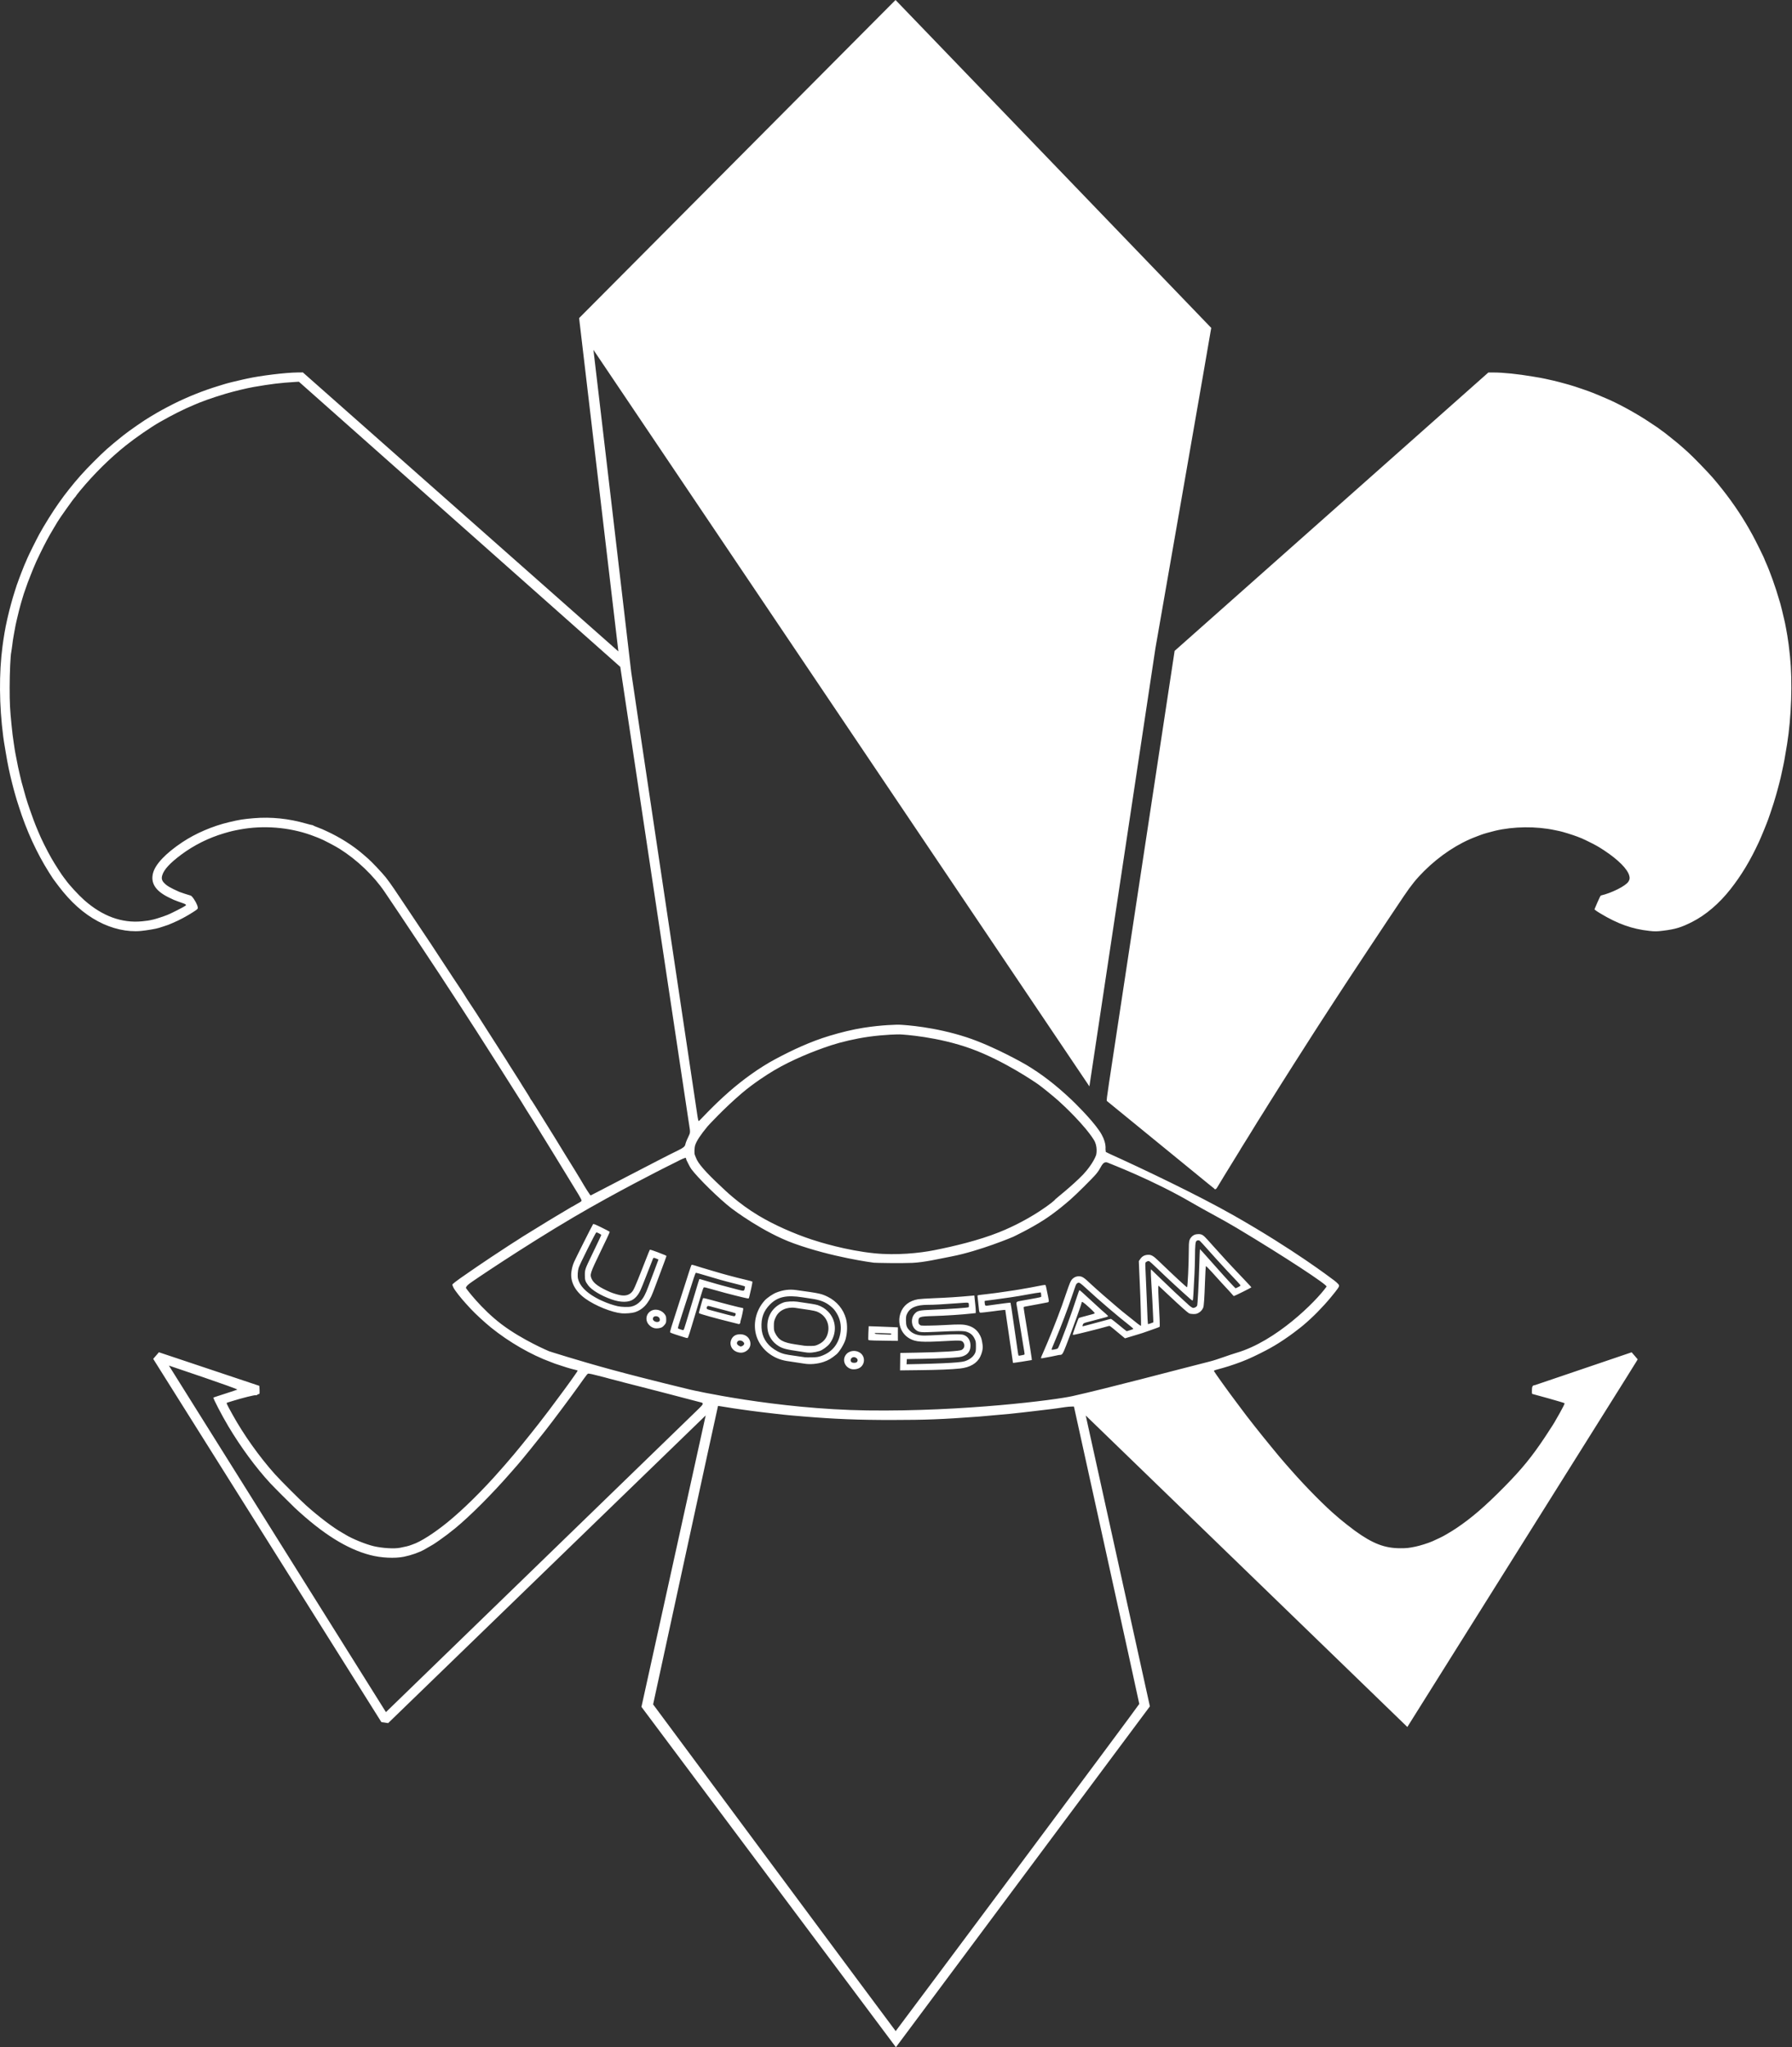 <?xml version="1.0" encoding="utf-8"?><svg xmlns="http://www.w3.org/2000/svg" xmlns:xml="http://www.w3.org/XML/1998/namespace" xmlns:xlink="http://www.w3.org/1999/xlink" viewBox="0 0 4096 4678" version="1.1" xml:space="preserve" style="fill-rule: evenodd; clip-rule: evenodd; stroke-linejoin: round; stroke-miterlimit: 2; background: #2b73c4"><rect x="0" y="0" width="4096" height="4678" fill="#333333" stroke="none"/><g id="path190" transform="matrix(1,0,0,1.004,-0.715,-27.293)" style="fill: #fff"><path d="M2048.51,4686.7L1466.88,3912.06L1613.72,3248.71L887.95,3948.98L872.45,3946.74L350.898,3120L363.934,3104.95L593.44,3181.37C593.44,3181.37 595.016,3199.74 593.337,3199.74C592.304,3199.74 589.655,3200.71 588.933,3201.58C588.151,3202.52 586.661,3202.98 585.242,3202.71C582.134,3202.11 555.255,3208.76 533,3215.63C526.675,3217.58 520.938,3219.35 520.25,3219.56C517.553,3220.38 517.674,3220.65 532.294,3247C557.552,3292.52 593.683,3343.08 629.118,3382.5C641.597,3396.38 687.105,3441.7 700.712,3453.79C729.698,3479.55 762.742,3504.5 782.15,3515.27C784.708,3516.69 788.533,3518.92 790.65,3520.24C805.506,3529.44 837.001,3542.2 855.218,3546.39C875.042,3550.95 902.202,3552.55 915.174,3549.92C929.136,3547.1 934.661,3545.82 936.5,3545C937.6,3544.5 940.75,3543.37 943.5,3542.48C961.599,3536.62 992.537,3517.04 1023.97,3491.57C1059.82,3462.51 1105.01,3418.06 1144.5,3373C1150.53,3366.12 1155.7,3360.28 1156,3360C1156.29,3359.72 1160.12,3355.27 1164.52,3350.09C1168.91,3344.92 1174.33,3338.58 1176.57,3336.01C1178.81,3333.44 1183.31,3328 1186.57,3323.92C1189.83,3319.85 1193.32,3315.61 1194.33,3314.5C1196.31,3312.34 1229.28,3271.22 1232.53,3266.86C1233.61,3265.41 1238.3,3259.33 1242.95,3253.36C1253.48,3239.83 1260.09,3231.14 1262.02,3228.34C1262.83,3227.15 1268.72,3219.28 1275.09,3210.84C1295.39,3183.99 1321,3148.38 1321,3147.02C1321,3146.59 1319.99,3146 1318.75,3145.71C1312.28,3144.22 1299.25,3140.73 1297.5,3140.03C1296.4,3139.59 1290.1,3137.58 1283.5,3135.56C1276.9,3133.54 1270.6,3131.47 1269.5,3130.96C1268.4,3130.45 1263.89,3128.73 1259.49,3127.13C1214.93,3110.97 1164.02,3081.72 1123.15,3048.8C1108.43,3036.95 1086.18,3016.51 1076.5,3005.96C1073.2,3002.36 1068.03,2996.72 1065,2993.43C1055.72,2983.34 1041.4,2965.78 1037.32,2958.09C1036.47,2956.5 1034.49,2951.76 1034.72,2950.91C1034.96,2950.01 1038.45,2945.94 1072.5,2922.86C1079.1,2918.38 1087.88,2912.37 1092,2909.5C1102.27,2902.35 1142.53,2875.69 1161.5,2863.48C1164.25,2861.71 1169.2,2858.52 1172.5,2856.38C1175.8,2854.25 1178.95,2852.28 1179.5,2852C1180.05,2851.73 1183.2,2849.71 1186.5,2847.53C1189.8,2845.35 1193.27,2843.1 1194.2,2842.53C1195.14,2841.96 1198.52,2839.88 1201.7,2837.9C1207.77,2834.13 1228.43,2821.47 1253,2806.48C1260.98,2801.61 1268.4,2797.15 1269.5,2796.55C1272.54,2794.92 1295.67,2781.19 1302.73,2776.84C1306.15,2774.73 1309.23,2773 1309.57,2773C1309.91,2773 1311.39,2772.16 1312.85,2771.14C1314.31,2770.12 1318.76,2767.57 1322.75,2765.46C1328.25,2762.56 1330,2761.13 1330,2759.53C1330,2758.37 1327,2752.49 1323.34,2746.46C1307.87,2721.01 1287.78,2688.27 1267.21,2655C1260.92,2644.83 1252.16,2630.65 1247.74,2623.5C1243.32,2616.35 1238.99,2609.38 1238.11,2608C1237.24,2606.62 1236.07,2604.69 1235.51,2603.7C1233.42,2599.96 1206.64,2557.33 1203.88,2553.34C1202.3,2551.05 1201,2548.94 1201,2548.65C1201,2548.36 1197.45,2542.58 1193.11,2535.81C1188.77,2529.04 1166.22,2493.58 1142.99,2457C1119.75,2420.43 1099.23,2388.36 1097.37,2385.75C1095.52,2383.13 1094,2380.77 1094,2380.49C1094,2380.21 1092.51,2377.85 1090.68,2375.24C1088.86,2372.63 1082.49,2362.85 1076.53,2353.5C1070.56,2344.15 1060.65,2328.85 1054.5,2319.5C1048.35,2310.15 1040.25,2297.78 1036.51,2292C1032.76,2286.22 1024.93,2274.31 1019.1,2265.53C1013.27,2256.75 1008.27,2249.08 1008,2248.5C1007.73,2247.92 986.926,2216.63 961.779,2178.97C920.097,2116.55 900.759,2087.76 880.097,2057.38C854.779,2020.16 817.045,1984.26 776.638,1958.95C766.965,1952.89 740.395,1939.01 732.995,1936.15C731.073,1935.41 727.988,1934.12 726.14,1933.3C724.291,1932.48 717.868,1930.05 711.864,1927.91C661.155,1909.82 602.566,1905.22 549,1915.13C533.418,1918.01 528.629,1919.16 512.5,1923.89C477.531,1934.14 443.953,1950.83 415,1972.33C389.007,1991.63 375.325,2006.49 371.534,2019.53C369.462,2026.66 370.647,2031.37 375.865,2036.74C382.552,2043.63 388.746,2047.26 410.5,2057.05C413.184,2058.26 432.827,2064.65 436.115,2065.39C437.928,2065.79 440.303,2068.25 443.861,2073.39C450.248,2082.63 454.36,2093.19 452.343,2095.42C450.983,2096.92 452.329,2096.56 441.836,2103.29C427.396,2112.55 410.358,2121.6 396.5,2127.39C391.55,2129.45 386.6,2131.54 385.5,2132.04C384.4,2132.53 379.675,2134.1 375,2135.54C370.325,2136.97 365.375,2138.55 364,2139.05C358.751,2140.96 335.93,2144.85 322.786,2146.08C291.826,2148.97 256.766,2141.16 225,2124.29C191.757,2106.63 162.37,2080.48 134.175,2043.46C121.46,2026.77 122.281,2027.94 112.814,2013C84.604,1968.48 60.857,1916.85 43.823,1863C42.17,1857.78 40.141,1851.48 39.313,1849C38.486,1846.53 36.699,1840.45 35.342,1835.5C33.986,1830.55 32.482,1825.15 32,1823.5C31.519,1821.85 29.939,1815.78 28.49,1810C21.691,1782.91 19.001,1770.07 14.133,1741.5C9.822,1716.19 9.237,1712.53 8.06,1703.5C-1.145,1632.87 -1.719,1559.48 6.454,1498C7.866,1487.38 8.51,1483.1 10.965,1468C13.854,1450.23 20.516,1420.92 26.193,1401C27.839,1395.23 29.545,1389.15 29.984,1387.5C30.424,1385.85 32.451,1379.33 34.489,1373C36.527,1366.67 38.551,1360.38 38.986,1359C40.039,1355.67 43.923,1345.01 44.998,1342.5C45.468,1341.4 47.694,1335.62 49.945,1329.65C52.196,1323.69 54.961,1316.71 56.091,1314.15C57.22,1311.59 58.74,1308.15 59.468,1306.5C60.196,1304.85 61.823,1301.03 63.084,1298C66.043,1290.9 84.447,1254.01 90.525,1243C102.272,1221.72 122.12,1190.1 135.18,1171.86C145.367,1157.64 149.351,1152.34 158.363,1141C176.856,1117.74 192.206,1100.63 214.429,1078.49C240.398,1052.63 248.39,1045.54 282.182,1018.43C295.292,1007.91 332.947,981.971 344.15,975.738C346.708,974.315 350.701,971.952 353.023,970.486C360.766,965.598 382.323,953.914 398,946.11C429.883,930.237 466.702,915.655 500.5,905.514C505.45,904.029 510.625,902.423 512,901.945C517.491,900.038 541.598,894.034 556.5,890.862C559.25,890.277 563.3,889.399 565.5,888.91C595.822,882.177 652.987,875.221 680.321,874.937L693.006,874.806L1414.16,1509.83L1324.4,751.159L2047.64,27.185C2047.64,27.185 2768.83,772.75 2769.24,773.471C2769.56,774.045 2641.68,1502.6 2641.68,1502.6L2490.77,2499.78L1357.15,823.478C1357.15,823.478 1443.34,1552.88 1443.5,1557C1443.67,1561.12 1594.54,2564.25 1595.16,2568.84C1595.9,2574.31 1596.98,2578.49 1597.92,2578.85C1598.82,2579.2 1627.22,2546.84 1667.04,2512.1C1697.94,2485.15 1735.62,2457.57 1773.19,2437.62C1812.74,2416.62 1853.14,2397.85 1896.51,2384.78C1922.51,2376.95 1949.38,2370.38 1973.52,2366.56C2017.83,2359.56 2052.97,2359.29 2056.75,2359.46C2070.23,2360.08 2137.23,2364.24 2210.44,2388.17C2272.81,2408.56 2343.75,2449.18 2346.12,2450.6C2381.81,2471.92 2413.4,2496.1 2448.5,2528.96C2454.33,2534.41 2494.18,2572.66 2513.63,2601.17C2530.39,2625.74 2527.48,2641.34 2527.65,2642.92L2528.3,2649.13L2539.4,2654.45C2606.72,2684.66 2737.57,2746.47 2821,2793.74C2959.35,2872.12 3042.77,2936.08 3045,2937.62C3051.51,2942.14 3060.65,2949.35 3061.37,2952.77C3061.99,2955.74 3058.74,2960.46 3043.09,2979.35C3024.12,3002.23 3001.27,3025.33 2979.96,3043.16C2974.47,3047.75 2973.1,3048.82 2957.5,3060.66C2945.72,3069.61 2924.97,3083.47 2913.73,3089.91C2911.95,3090.92 2907.58,3093.44 2904,3095.49C2894.32,3101.06 2866.63,3114.79 2856.5,3119.05C2855.4,3119.51 2852.47,3120.77 2850,3121.85C2836.7,3127.63 2812.39,3136.09 2796.5,3140.47C2789.35,3142.44 2781.58,3144.59 2779.23,3145.25C2776.43,3146.04 2775.13,3146.9 2775.46,3147.76C2776.36,3150.11 2809.74,3196.46 2823.5,3214.48C2828.45,3220.96 2834.51,3229.01 2836.95,3232.38C2849.75,3249.96 2881.51,3290.08 2906.5,3320.23C2914.75,3330.18 2922.85,3339.97 2924.5,3341.98C2927.54,3345.69 2939.07,3359.08 2940.01,3360C2940.29,3360.28 2945.68,3366.35 2951.98,3373.5C2986.42,3412.56 3030.34,3456.68 3056.49,3478.5C3059.79,3481.25 3063.12,3484.1 3063.89,3484.83C3066.94,3487.7 3089,3504.93 3097.5,3511.08C3138.2,3540.48 3165.59,3551 3201.5,3551C3215.93,3551 3220.14,3550.56 3236,3547.36C3246.17,3545.31 3264.72,3539.5 3274.48,3535.31C3284.73,3530.92 3300.76,3523.12 3304,3520.95C3305.38,3520.03 3309.2,3517.8 3312.5,3515.98C3315.8,3514.17 3323.22,3509.55 3329,3505.72C3363.82,3482.63 3396.01,3454.96 3440.53,3409.86C3479.74,3370.14 3502.58,3342.2 3532.39,3297.5C3544.51,3279.32 3556,3261.33 3556,3260.52C3556,3260.35 3557.72,3257.35 3559.83,3253.85C3563.59,3247.63 3567.43,3240.68 3573.95,3228.32C3575.74,3224.91 3577.03,3221.58 3576.8,3220.91C3576.44,3219.82 3504.88,3200 3503.89,3200C3502.29,3200 3502.11,3199.1 3502.26,3191.82C3502.41,3185.09 3502.81,3183.24 3504.49,3181.41C3506,3179.79 3509.31,3179.72 3509.31,3179.72L3730.18,3105.03C3730.18,3105.03 3743.97,3120.75 3743.98,3121.06C3743.99,3121.37 3739.44,3128.79 3733.86,3137.56C3728.29,3146.33 3721.27,3157.55 3718.27,3162.5C3715.27,3167.45 3217.5,3957.82 3217.5,3957.82L2482.39,3248.89L2629.03,3910.89L2048.51,4686.7ZM2048,4650C2048.4,4650 2604.28,3907.98 2604.79,3905.33C2605.03,3904.08 2455.44,3228.5 2455.44,3228.5L2449.47,3228.55C2446.19,3228.57 2439.68,3229.17 2435,3229.86C2417.68,3232.45 2413.22,3233.07 2401,3234.58C2386.08,3236.43 2378.12,3237.38 2359.5,3239.49C2351.8,3240.37 2341.45,3241.55 2336.5,3242.12C2313.62,3244.75 2305.11,3245.59 2282,3247.5C2271.83,3248.35 2259.22,3249.46 2254,3249.98C2248.78,3250.5 2241.12,3251.17 2237,3251.47C2151.03,3257.72 2118.51,3258.97 2040,3259.07C1963.76,3259.17 1908.35,3256.98 1837,3251.06C1809.04,3248.74 1799.93,3247.93 1791.5,3246.98C1786.55,3246.43 1778.45,3245.52 1773.5,3244.97C1752.34,3242.59 1722.01,3238.93 1716,3238.01C1712.42,3237.46 1704.1,3236.31 1697.5,3235.45C1686.1,3233.95 1671.34,3231.71 1651.57,3228.47C1646.66,3227.66 1642.32,3227 1641.92,3227C1641.53,3227 1493.55,3906.41 1493.55,3906.41C1493.55,3906.41 2047.42,4650 2048,4650ZM882.853,3924C882.853,3924 1584.92,3245.77 1597.75,3233.53C1608.43,3223.34 1609.44,3220.68 1603.25,3219.14C1601.19,3218.63 1598.38,3217.91 1597,3217.55C1591.06,3215.99 1566.46,3209.59 1554.5,3206.5C1547.35,3204.66 1537,3201.95 1531.5,3200.48C1526,3199.01 1519.92,3197.44 1518,3196.99C1514.42,3196.15 1490.46,3190 1465.5,3183.51C1452.48,3180.13 1436.23,3176.01 1428,3174C1426.08,3173.53 1418.42,3171.5 1411,3169.48C1403.58,3167.47 1395.56,3165.42 1393.18,3164.93C1390.81,3164.44 1388.48,3163.8 1388,3163.5C1387.52,3163.21 1385.19,3162.57 1382.82,3162.08C1380.44,3161.6 1372.2,3159.52 1364.5,3157.47C1356.8,3155.42 1348.95,3153.69 1347.05,3153.62C1343.3,3153.49 1345.13,3151.29 1321.79,3183.89C1305.33,3206.88 1263.04,3263.2 1248.24,3281.87C1245.34,3285.51 1242.63,3288.95 1242.2,3289.5C1240.77,3291.36 1218.22,3319.45 1212.91,3326C1202.33,3339.03 1187,3357.55 1185.17,3359.5C1184.14,3360.6 1177,3368.73 1169.29,3377.57C1126.72,3426.39 1074.65,3478.34 1040.5,3506.1C1027.77,3516.44 1016.37,3525.03 1004,3533.59C991.71,3542.1 990.417,3542.89 971.355,3553.62C959.057,3560.53 941.043,3566.89 924,3570.33C903.104,3574.55 872.047,3573.03 847.072,3566.57C793.733,3552.78 738.706,3518.48 674.535,3459.03C666.315,3451.41 625.797,3410.96 618.421,3403C585.517,3367.51 551.553,3321.6 522.896,3273.87C508.118,3249.26 487.442,3209.71 488.478,3208.04C488.776,3207.55 542.466,3190.71 543.119,3189.93C544.682,3188.04 386.77,3135.25 386.77,3135.25L882.853,3924ZM1578.5,3190.02C1580.7,3190.65 1773.64,3234.57 1983.47,3237.33C2204.15,3240.24 2412.87,3213.5 2451.83,3204.8C2535.03,3186.23 2683.56,3146.71 2765.77,3126C2784.44,3121.3 2808.94,3111.43 2827.13,3106.16C2917.04,3080.12 3008.2,2990.01 3032.86,2955.49C3035.44,2951.88 2938.39,2888.18 2827.29,2821.9C2794.35,2802.25 2758.77,2784.26 2725.94,2765.19C2634.22,2711.9 2539.57,2676.54 2532.26,2673.25C2529.15,2671.85 2525.12,2672.65 2522.95,2674.76C2516.26,2681.27 2516.85,2686.44 2505.92,2699.5C2498.09,2708.86 2459.2,2747.26 2446.95,2757.72C2440.81,2762.97 2415.87,2784.85 2388.15,2802.82C2354.84,2824.42 2317,2841.8 2317,2841.99C2317,2842.13 2240.05,2874.46 2176.02,2886.8C2144.58,2892.87 2113.01,2900.28 2085.98,2901.51C2060.74,2902.67 2002.61,2901.66 1998,2901.1C1995.07,2900.73 1903.08,2888.91 1814.63,2857.02C1745.42,2832.06 1676.85,2780.62 1672.49,2777.28C1645.21,2756.37 1596.07,2708.47 1580.8,2687.9C1579.33,2685.92 1576.48,2680.97 1574.47,2676.9C1572.46,2672.83 1570.41,2668.72 1569.91,2667.76C1569.41,2666.81 1569,2665.37 1569,2664.57C1569,2663.77 1568.53,2662.83 1567.95,2662.47C1567.05,2661.92 1556.3,2666.46 1549.5,2670.26C1548.4,2670.88 1545.25,2672.45 1542.5,2673.76C1539.75,2675.08 1530.3,2679.78 1521.5,2684.21C1517.44,2686.25 1410.01,2740 1311.69,2797.61C1196.69,2865 1075.69,2946.67 1074.25,2948.4C1073.52,2949.28 1074.25,2948.4 1074.25,2948.4C1074.25,2948.4 1065.3,2954.74 1065.81,2958.75C1065.94,2959.67 1100.42,3006.03 1146.99,3041.16C1194.93,3077.33 1256,3102.72 1256,3102.72C1256,3102.72 1322.54,3123.99 1398.3,3144.49C1482.27,3167.21 1576.4,3189.41 1578.5,3190.02ZM2057.96,3146.2L2058.5,3106.5L2095,3105.85C2153.3,3104.81 2193.35,3102.42 2198.68,3099.67C2204.89,3096.45 2206.77,3089.42 2203.04,3083.3C2199.65,3077.74 2196.97,3077.48 2163.27,3079.36C2106.94,3082.5 2093.96,3081.62 2079.79,3073.7C2059.98,3062.62 2051.34,3038.72 2058.97,3016.08C2064.78,2998.83 2079.11,2987.57 2099.5,2984.24C2103.35,2983.61 2119.1,2982.59 2134.5,2981.97C2167.4,2980.66 2190.66,2979.15 2220.66,2976.39L2227.81,2975.73L2228.45,2982.61C2228.79,2986.4 2229.51,2993.06 2230.04,2997.41C2230.57,3001.76 2231,3007.67 2231,3010.55L2231,3015.78L2221.25,3016.84C2197.74,3019.41 2160.99,3021.78 2133,3022.53C2102.65,3023.35 2100,3024.32 2100,3034.55C2100,3038.75 2100.46,3040.08 2102.59,3042.08C2105.15,3044.47 2105.44,3044.5 2122.72,3044.34C2132.37,3044.25 2150.66,3043.58 2163.38,3042.84C2192.8,3041.14 2202.51,3041.34 2212.22,3043.88C2227.56,3047.9 2237.58,3057.07 2243.47,3072.5C2244.85,3076.11 2247,3088.41 2247,3092.7C2247,3099.35 2245.08,3106.92 2241.45,3114.57C2234.09,3130.09 2217.95,3139.57 2194.79,3141.97C2175.04,3144.03 2146.18,3145.19 2102.23,3145.69L2057.96,3146.2ZM2155,3130.02C2183.19,3128.74 2199.19,3127.32 2205.07,3125.57C2216.51,3122.18 2225.43,3115.35 2229.36,3107C2231.11,3103.26 2231.47,3100.64 2231.45,3091.5C2231.42,3081.14 2231.23,3080.11 2228.14,3073.71C2224.35,3065.86 2218.9,3061.24 2210,3058.31C2203.14,3056.05 2189.29,3056.06 2142.38,3058.35C2105.4,3060.15 2101.07,3059.77 2094,3054.12C2083.41,3045.66 2082.02,3027.94 2091.12,3017.6C2097.69,3010.13 2100.91,3009.41 2133.5,3008.07C2176.59,3006.3 2213.81,3003.66 2214.98,3002.3C2215.36,3001.86 2215.47,2999.36 2215.23,2996.75C2214.71,2991.07 2217.06,2991.36 2188.5,2993.44C2152.08,2996.09 2134.64,2997.03 2122,2997.01C2095.52,2996.99 2081.09,3002.98 2074.29,3016.82C2071.8,3021.89 2071.5,3023.57 2071.51,3032.5C2071.51,3044.16 2073.23,3048.87 2079.93,3055.59C2087.67,3063.37 2098.57,3067.01 2113.96,3066.98C2119.21,3066.97 2135.65,3066.3 2150.5,3065.49C2183.98,3063.68 2198.32,3063.66 2203.25,3065.43C2213.31,3069.01 2219,3077.89 2219,3089.98C2219,3104.81 2209.42,3114.15 2192.19,3116.11C2177.75,3117.75 2144.54,3119.25 2109,3119.88L2073.5,3120.5L2073.2,3126.4L2072.89,3132.31L2102.7,3131.68C2119.09,3131.33 2142.62,3130.58 2155,3130.02L2155,3130.02ZM1944.75,3142.64C1929.82,3137.06 1925.27,3119.76 1935.8,3108.66C1944.19,3099.82 1960.01,3099.62 1969.15,3108.23C1978.81,3117.32 1977.14,3133.32 1965.8,3140.32C1960.13,3143.82 1950.71,3144.86 1944.75,3142.64ZM1959.17,3127.35C1960.18,3126.43 1961,3124.44 1961,3122.91C1961,3119.52 1956.56,3116 1952.28,3116C1946.35,3116 1942.84,3122.96 1946.65,3127.17C1948.82,3129.57 1956.6,3129.67 1959.17,3127.35ZM1839.5,3130.92C1836.75,3130.46 1827.75,3129.11 1819.5,3127.91C1797.94,3124.8 1795.17,3124.31 1788.59,3122.54C1761.17,3115.13 1738.76,3094.78 1730.2,3069.5C1720.88,3041.93 1727.99,3009.85 1748.43,2987.26C1753.9,2981.2 1767,2972.28 1775,2969.16C1790.72,2963.01 1804.8,2961.22 1820.5,2963.36C1873.52,2970.6 1878.12,2971.57 1892.5,2978.58C1913.33,2988.73 1928.78,3007.29 1934.47,3029C1938,3042.44 1937.58,3060.71 1933.39,3075.56C1930.55,3085.66 1919.36,3104.1 1912.76,3109.54C1901.12,3119.14 1894.14,3123.25 1883.11,3126.96C1869.4,3131.58 1852.54,3133.11 1839.5,3130.92ZM1877.1,3113.7C1902.9,3104.91 1918.25,3085.96 1922.03,3058.24C1924,3043.75 1920.8,3028.51 1913.2,3016.21C1908.44,3008.5 1905.78,3005.47 1898.68,2999.69C1887.39,2990.5 1875.03,2985.72 1855.5,2983.02C1852.2,2982.56 1842.98,2981.16 1835,2979.92C1798.36,2974.18 1777.96,2978.69 1760.49,2996.38C1746,3011.07 1740.24,3026.89 1741.34,3049C1742.37,3069.78 1752.14,3086.41 1770.32,3098.33C1781.27,3105.51 1790.73,3109.08 1804,3111.03C1807.03,3111.47 1815.8,3112.75 1823.5,3113.88C1831.2,3115 1838.85,3116.13 1840.5,3116.37C1842.15,3116.62 1849.35,3116.7 1856.5,3116.56C1867.41,3116.34 1870.72,3115.88 1877.1,3113.7ZM1841,3105.01C1838.53,3104.59 1832.67,3103.69 1828,3103.01C1798.02,3098.69 1789.92,3096.62 1780.57,3090.94C1766.37,3082.31 1757.09,3068.32 1755.14,3052.6C1751.71,3025.01 1766.34,3000.78 1792,2991.54C1797.95,2989.39 1813.64,2988.55 1823,2989.86C1852.23,2993.96 1865.32,2996.13 1869.59,2997.57C1879,3000.76 1886.11,3005.1 1892.88,3011.79C1912.7,3031.37 1914.42,3062.32 1896.96,3085.44C1892.39,3091.49 1880.56,3100.13 1874.23,3102.04C1861.64,3105.84 1851.28,3106.76 1841,3105.01ZM1872.19,3086.68C1884.4,3080.81 1891.7,3070.77 1893.79,3057C1896.83,3036.93 1885.79,3018.7 1866.51,3011.92C1861.92,3010.31 1847.08,3007.82 1818.5,3003.88C1799.15,3001.21 1781.43,3009.39 1774.22,3024.33C1770.06,3032.95 1769.5,3035.48 1769.55,3045.5C1769.59,3054.45 1769.9,3056.1 1772.47,3061.27C1780.44,3077.27 1790.47,3082.83 1819,3087.06C1826.98,3088.25 1835.98,3089.58 1839,3090.04C1842.03,3090.49 1849.02,3090.74 1854.53,3090.6C1863.77,3090.37 1865.17,3090.06 1872.19,3086.68ZM2315.6,3125.86C2315.3,3124.01 2314.38,3117.55 2313.54,3111.5C2312.7,3105.45 2311.55,3097.46 2310.98,3093.75C2310.42,3090.04 2309.53,3084.19 2309,3080.75C2308.48,3077.31 2307.35,3069.33 2306.49,3063C2305.63,3056.68 2304.51,3049.03 2304,3046C2303.49,3042.97 2302.57,3036.9 2301.95,3032.5C2301.33,3028.1 2300.29,3020.9 2299.64,3016.5L2298.46,3008.5L2293.98,3008.77C2291.52,3008.91 2286.8,3009.45 2283.5,3009.96C2280.2,3010.47 2273.45,3011.35 2268.5,3011.93C2263.55,3012.5 2255.56,3013.47 2250.74,3014.09C2245.93,3014.7 2241.35,3014.96 2240.56,3014.66C2239.77,3014.36 2238.9,3012.2 2238.6,3009.81C2237.36,2999.88 2235,2978.18 2235,2976.71C2235,2974.98 2234.58,2975.06 2257,2972.53C2264.43,2971.69 2273.65,2970.55 2277.5,2969.99C2281.35,2969.43 2291.03,2968.04 2299,2966.91C2306.97,2965.78 2316.09,2964.44 2319.25,2963.93C2322.41,2963.42 2327.59,2962.58 2330.75,2962.07C2343.11,2960.08 2369.39,2955.27 2382.5,2952.6C2386.35,2951.82 2389.88,2951.54 2390.35,2951.99C2391.12,2952.72 2392.1,2957.03 2396.5,2979C2398.75,2990.24 2398.65,2990.79 2394.25,2991.58C2392.19,2991.94 2382.85,2993.73 2373.5,2995.54C2364.15,2997.36 2353,2999.39 2348.72,3000.07C2344.44,3000.74 2340.76,3001.59 2340.53,3001.96C2340.3,3002.33 2341.01,3008.01 2342.11,3014.57C2343.21,3021.13 2344.53,3029.2 2345.04,3032.5C2345.56,3035.8 2347.13,3045.47 2348.54,3054C2349.94,3062.53 2351.52,3072.2 2352.04,3075.5C2352.55,3078.8 2354.15,3088.47 2355.58,3097C2357,3105.53 2358.41,3114.79 2358.7,3117.59L2359.22,3122.68L2351.36,3123.95C2347.04,3124.65 2339.9,3125.81 2335.5,3126.53C2331.1,3127.24 2324.94,3128.14 2321.82,3128.52L2316.13,3129.21L2315.6,3125.86ZM2337.77,3111.42C2340.12,3111.04 2342.25,3110.41 2342.5,3110.01C2342.91,3109.34 2341.68,3100.86 2339.02,3086C2338.48,3082.97 2336.9,3073.3 2335.51,3064.5C2334.12,3055.7 2332.54,3046.03 2332.01,3043C2331.47,3039.97 2329.9,3030.3 2328.51,3021.5C2327.12,3012.7 2325.49,3003 2324.89,2999.95C2322.89,2989.65 2322.72,2989.83 2337,2987.35C2343.88,2986.16 2351.97,2984.73 2355,2984.17C2358.03,2983.61 2364.78,2982.38 2370,2981.43C2375.22,2980.48 2379.87,2979.38 2380.33,2978.97C2380.79,2978.57 2380.84,2976.11 2380.45,2973.51L2379.74,2968.77L2374.62,2969.31C2371.8,2969.6 2363.2,2970.99 2355.5,2972.39C2331.91,2976.67 2325.05,2977.82 2310,2980.05C2291.15,2982.83 2284.24,2983.79 2274.5,2984.99C2255.43,2987.34 2251.81,2987.86 2251.37,2988.3C2251.11,2988.56 2251.21,2991.07 2251.58,2993.88C2252.35,2999.72 2252.45,2999.75 2263.39,2998.04C2266.75,2997.52 2273.1,2996.64 2277.5,2996.08C2281.9,2995.53 2291.02,2994.32 2297.77,2993.4C2304.52,2992.47 2310.24,2991.91 2310.48,2992.15C2310.86,2992.52 2314.02,3013.09 2316.99,3034.5C2317.45,3037.8 2319.03,3048.6 2320.49,3058.5C2321.96,3068.4 2323.54,3079.2 2324,3082.5C2326.97,3103.67 2328.2,3111.51 2328.68,3112.29C2328.97,3112.77 2330.18,3112.92 2331.36,3112.63C2332.54,3112.34 2335.42,3111.79 2337.77,3111.42ZM2380,3118.13C2380,3117.17 2381.86,3112.6 2385.76,3104C2386.88,3101.53 2389.01,3096.58 2390.5,3093C2391.99,3089.43 2394.1,3084.54 2395.18,3082.14C2396.26,3079.74 2399.62,3071.64 2402.62,3064.14C2405.64,3056.64 2408.48,3049.6 2408.94,3048.5C2412.19,3040.77 2423.87,3010.3 2427.53,3000C2436.5,2974.77 2439.49,2966.21 2442.66,2956.67C2444.64,2950.71 2447.67,2943.76 2449.38,2941.22C2453.2,2935.57 2459.59,2932.07 2466.13,2932.03C2474.33,2931.98 2477.7,2934.16 2495.5,2950.95C2504.29,2959.24 2540.71,2991.01 2554.01,3001.98C2560.33,3007.19 2565.72,3011.71 2566,3012.02C2566.57,3012.67 2592.31,3033.14 2601.76,3040.46C2605.2,3043.13 2608.31,3045.02 2608.66,3044.67C2609.32,3044.02 2607.48,2978.68 2605.99,2949.5C2605.55,2940.7 2604.86,2925.4 2604.46,2915.5L2603.75,2897.5L2607.12,2892.57C2611.2,2886.62 2616.37,2883.74 2623.99,2883.2C2631.95,2882.62 2636.53,2885.16 2649,2897.12C2685.09,2931.7 2712.53,2957 2713.94,2957C2715.38,2957 2717.92,2903.18 2717.97,2871.62C2718,2853.04 2718.77,2848.95 2723.24,2843.53C2727.51,2838.35 2732.72,2836 2739.98,2836C2747.85,2836 2751.12,2838.07 2761.5,2849.61C2765.9,2854.5 2771.12,2860.3 2773.09,2862.5C2786.03,2876.89 2798.38,2890.48 2803.98,2896.47C2807.57,2900.31 2813.88,2907.05 2818,2911.47C2825.4,2919.38 2836.77,2931.35 2852.79,2948.07C2857.31,2952.78 2861,2956.9 2861,2957.22C2861,2957.91 2822.49,2977 2821.09,2977C2820.55,2977 2819.46,2976.06 2818.65,2974.91C2817.85,2973.77 2814.33,2969.83 2810.84,2966.16C2802.4,2957.31 2785.3,2938.69 2770.03,2921.71C2761.78,2912.55 2757.39,2908.36 2756.93,2909.21C2756.55,2909.92 2755.72,2924.9 2755.08,2942.5C2753.58,2983.83 2752.47,2999.83 2750.87,3003.52C2748.55,3008.84 2745.11,3012.62 2740.12,3015.34C2736.14,3017.51 2733.96,3017.99 2728.37,3017.96C2723.87,3017.93 2720.4,3017.33 2718.31,3016.21C2714.94,3014.4 2697.62,2999.06 2674.63,2977.51C2667,2970.35 2658,2961.96 2654.63,2958.86L2648.5,2953.21L2648.14,2957.36C2647.94,2959.64 2648.29,2970.5 2648.9,2981.5C2651.29,3023.99 2652.11,3046.29 2651.32,3047.04C2650.87,3047.47 2644.65,3049.84 2637.5,3052.3C2622.88,3057.35 2615.44,3059.94 2612.5,3061.04C2611.4,3061.45 2607.12,3062.77 2603,3063.97C2598.88,3065.18 2592.58,3067.06 2589,3068.16C2585.43,3069.25 2580.16,3070.85 2577.3,3071.7L2572.11,3073.25L2561.3,3064.4C2555.36,3059.53 2547.68,3053.18 2544.24,3050.28C2540.79,3047.37 2537.39,3045 2536.67,3045C2535.95,3045 2533.14,3045.66 2530.43,3046.46C2516.05,3050.73 2459.94,3064.76 2455.5,3065.2C2453.85,3065.37 2452.58,3065.05 2452.68,3064.5C2453.33,3061.03 2465.31,3028.28 2466.3,3027.28C2466.96,3026.61 2475.16,3024.17 2484.51,3021.86C2493.85,3019.55 2502.05,3017.17 2502.72,3016.58C2503.64,3015.76 2500.5,3012.35 2489.91,3002.66C2476.96,2990.82 2473,2988.33 2473,2992.04C2473,2995.02 2452.81,3050.62 2437.61,3089.5C2429.87,3109.28 2428.75,3110.95 2423.12,3110.99C2421.8,3110.99 2419.11,3111.44 2417.12,3111.99C2413.95,3112.85 2394.56,3116.61 2383.75,3118.45C2381.57,3118.82 2380,3118.69 2380,3118.13ZM2416.42,3097.23C2419.14,3096.46 2419.91,3094.94 2427.51,3075.45C2432,3063.93 2436.91,3051.12 2438.42,3047C2448.89,3018.37 2455.89,2998.35 2462.6,2977.79C2465.06,2970.24 2467.4,2963.88 2467.79,2963.64C2468.18,2963.39 2471.26,2965.74 2474.64,2968.85C2482.16,2975.77 2513,3003.93 2518.5,3008.91C2520.7,3010.9 2525.08,3014.71 2528.24,3017.38C2531.4,3020.04 2533.74,3022.61 2533.45,3023.09C2533.16,3023.56 2531.02,3024.47 2528.71,3025.11C2515.3,3028.8 2498.16,3033.32 2489,3035.58C2477.63,3038.39 2476.49,3039.04 2475.43,3043.36C2474.82,3045.85 2474.97,3046.15 2476.61,3045.66C2477.65,3045.35 2487.28,3042.83 2498,3040.07C2508.72,3037.31 2522.22,3033.69 2528,3032.02C2533.77,3030.36 2539.17,3029 2540,3029C2540.82,3029 2549.07,3035.3 2558.33,3043C2567.58,3050.7 2575.55,3057 2576.03,3057C2576.51,3057 2577.94,3056.58 2579.2,3056.08C2580.47,3055.57 2583.64,3054.57 2586.25,3053.86C2588.86,3053.14 2590.99,3052.1 2590.99,3051.53C2590.98,3050.96 2587.51,3047.8 2583.27,3044.5C2554.84,3022.37 2513.87,2987.52 2484.61,2960.6C2470.64,2947.75 2467.76,2945.76 2464.81,2946.88C2461.45,2948.16 2460.29,2949.84 2458.09,2956.59C2457.03,2959.84 2453.39,2970.38 2449.99,2980C2446.59,2989.62 2443.45,2998.62 2443.01,3000C2441.25,3005.48 2425.27,3047.51 2423.05,3052.5C2422.56,3053.6 2419.15,3061.93 2415.47,3071C2411.8,3080.08 2407.7,3089.89 2406.38,3092.82C2405.05,3095.74 2404.19,3098.5 2404.46,3098.94C2404.95,3099.72 2410.4,3098.94 2416.42,3097.23ZM2631.44,3038.94L2636.95,3036.87L2636.46,3024.19C2635.68,3004.25 2634.04,2973.61 2632.37,2948C2631.53,2935.08 2630.99,2922.61 2631.17,2920.3L2631.5,2916.09L2654.53,2938.3C2676.7,2959.66 2696.98,2978.72 2707.5,2988.06C2710.25,2990.5 2712.72,2992.72 2713,2993C2719.85,2999.85 2725.55,3004 2728.12,3004C2731.39,3004 2735.59,3001.64 2736.99,2999.01C2738.16,2996.83 2740.64,2950.38 2741.98,2905.57C2742.56,2886.36 2743.19,2870.48 2743.39,2870.28C2743.59,2870.08 2750.2,2877.25 2758.09,2886.21C2779.3,2910.32 2815.14,2949.86 2820.37,2954.93L2824.95,2959.37L2830.01,2957C2832.79,2955.69 2835.47,2954.14 2835.97,2953.53C2836.57,2952.82 2834.07,2949.55 2828.67,2943.97C2824.15,2939.31 2814.16,2928.75 2806.46,2920.5C2787.38,2900.06 2773.62,2884.95 2749.98,2858.5C2747.03,2855.2 2743.92,2851.95 2743.06,2851.28C2740.95,2849.63 2737.92,2849.75 2735.5,2851.57C2733.07,2853.41 2732.24,2862.44 2732.08,2889C2732.02,2898.62 2731.53,2915.28 2730.99,2926C2728.64,2972.72 2727.84,2985.47 2727.13,2986.73C2726.58,2987.72 2724.83,2986.71 2720.44,2982.89C2701.09,2966.03 2665.97,2933.69 2645.94,2914.29C2636.83,2905.47 2628.38,2897.94 2627.16,2897.55C2625.72,2897.09 2623.82,2897.51 2621.72,2898.74C2618.51,2900.64 2618.5,2900.65 2618.61,2908.57C2618.67,2912.93 2619.24,2925.95 2619.88,2937.5C2620.51,2949.05 2621.46,2971.1 2621.98,2986.5C2623.39,3028.27 2624.11,3041 2625.07,3041C2625.54,3041 2628.41,3040.07 2631.44,3038.94ZM1684.28,3103.89C1673.67,3099.81 1668,3088.55 1671.4,3078.31C1674.55,3068.83 1681.65,3064 1692.45,3064C1702.32,3064 1710.16,3068.56 1713.87,3076.44C1717.85,3084.91 1716.15,3094.03 1709.51,3099.86C1702.22,3106.26 1693.9,3107.59 1684.28,3103.89ZM1696.71,3090.95C1698.36,3090.38 1700.31,3088.79 1701.04,3087.43C1702.2,3085.26 1702.11,3084.62 1700.33,3082.24C1696.52,3077.14 1688,3076.72 1685.81,3081.53C1683.85,3085.82 1686.33,3089.14 1693.6,3091.96C1693.66,3091.98 1695.05,3091.53 1696.71,3090.95ZM1999.52,3078.25C1992.38,3078.08 1986.15,3077.56 1985.69,3077.09C1985.22,3076.62 1985.17,3069.37 1985.57,3060.97L1986.29,3045.7L2007.4,3046.37C2019,3046.74 2034.01,3047.33 2040.75,3047.67L2053,3048.3L2053,3079L2032.75,3078.78C2021.61,3078.66 2006.66,3078.42 1999.52,3078.25ZM2038,3063.5C2038,3062.35 2036.74,3062 2032.66,3062C2029.72,3062 2021.11,3061.7 2013.52,3061.34C2001.88,3060.78 1999.8,3060.9 2000.19,3062.09C2000.56,3063.18 2003.84,3063.62 2014.58,3064.04C2022.24,3064.34 2030.64,3064.68 2033.25,3064.79C2036.9,3064.95 2038,3064.65 2038,3063.5ZM1562,3070.05C1557.33,3068.48 1548.86,3065.78 1543.2,3064.04C1537.46,3062.28 1532.64,3060.23 1532.33,3059.42C1531.86,3058.2 1536.87,3041.56 1546,3014C1547,3010.97 1551.73,2996.35 1556.5,2981.5C1561.27,2966.65 1565.99,2952.03 1567,2949C1568,2945.97 1571.39,2935.4 1574.53,2925.5C1577.67,2915.6 1580.64,2906.99 1581.14,2906.37C1581.81,2905.54 1584.14,2905.9 1589.78,2907.72C1599.93,2910.99 1605.77,2912.76 1628.5,2919.42C1651.83,2926.26 1652.27,2926.39 1664,2929.52C1684.84,2935.09 1688.08,2935.91 1703.5,2939.55C1712.3,2941.63 1719.89,2943.66 1720.36,2944.07C1720.83,2944.48 1719.76,2951.05 1717.99,2958.66C1716.21,2966.27 1714.31,2974.53 1713.77,2977C1713.23,2979.47 1712.43,2981.88 1711.99,2982.35C1711.56,2982.82 1705.42,2981.75 1698.35,2979.98C1691.28,2978.21 1683.92,2976.41 1682,2975.97C1674.25,2974.24 1646.63,2966.87 1629.5,2961.97C1612.98,2957.24 1610,2956.6 1609.02,2957.58C1608.44,2958.16 1606.4,2963.89 1604.48,2970.31C1601.18,2981.34 1598.49,2990.22 1590.41,3016.75C1588.52,3022.93 1585.45,3033.06 1583.58,3039.25C1581.7,3045.44 1578.67,3055.44 1576.83,3061.49C1574.65,3068.68 1572.98,3072.55 1572,3072.68C1571.17,3072.8 1566.67,3071.61 1562,3070.05ZM1564.84,3050.42C1565.58,3048.27 1567.74,3041.33 1569.65,3035C1572.95,3024.1 1575.67,3015.12 1583.55,2989.25C1585.44,2983.06 1588.59,2972.71 1590.56,2966.25C1592.53,2959.79 1595.19,2950.98 1596.47,2946.68C1597.76,2942.38 1598.99,2938.67 1599.22,2938.45C1599.45,2938.22 1601.18,2938.51 1603.07,2939.1C1604.95,2939.69 1607.85,2940.55 1609.5,2941.01C1611.15,2941.48 1616.55,2943.05 1621.5,2944.51C1630.65,2947.21 1634.44,2948.3 1640.25,2949.89C1642.04,2950.38 1646.2,2951.54 1649.5,2952.46C1656.12,2954.3 1667.29,2957.25 1685.44,2961.92C1701.38,2966.03 1701.31,2966.04 1702.83,2960.34C1703.52,2957.78 1703.72,2955.36 1703.29,2954.96C1702.86,2954.56 1694.85,2952.35 1685.5,2950.03C1669.72,2946.12 1655.39,2942.39 1647,2939.99C1642.95,2938.84 1608.6,2928.77 1599,2925.93C1595.43,2924.87 1592.01,2924 1591.39,2924C1590.78,2924 1588.6,2929.29 1586.54,2935.75C1584.48,2942.21 1581.54,2951.33 1580.01,2956C1578.47,2960.68 1573.74,2975.3 1569.5,2988.5C1565.25,3001.7 1560.52,3016.33 1558.98,3021C1553.38,3037.95 1549.78,3050.11 1550.23,3050.56C1551.09,3051.42 1561.5,3054.85 1562.5,3054.6C1563.05,3054.46 1564.1,3052.58 1564.84,3050.42ZM1496.5,3050.12C1491.48,3048.8 1487.53,3046.33 1483.73,3042.12C1474.07,3031.43 1477.81,3015.15 1491.22,3009.55C1501.14,3005.41 1514.67,3009.89 1520.79,3019.36C1523.04,3022.83 1523.47,3024.62 1523.48,3030.5C1523.5,3036.69 1523.15,3037.98 1520.5,3041.69C1518.85,3044 1515.8,3046.85 1513.73,3048.02C1509.62,3050.34 1501.24,3051.37 1496.5,3050.12ZM1507.39,3034.71C1508.62,3033.81 1509.06,3032.39 1508.83,3030.05C1507.95,3021.12 1493,3020.19 1493,3029.07C1493,3034.42 1502.62,3038.19 1507.39,3034.71ZM1683.5,3039.36C1680.75,3038.6 1674,3036.89 1668.5,3035.57C1639.85,3028.67 1600.26,3017.66 1598.78,3016.18C1597.83,3015.22 1598.44,3012.65 1605.02,2990C1606.22,2985.88 1607.54,2982.14 1607.94,2981.71C1608.35,2981.28 1617.64,2983.45 1628.59,2986.55C1651.65,2993.06 1694.62,3004 1697.15,3004C1698.1,3004 1699.17,3004.47 1699.53,3005.05C1700.16,3006.06 1695.71,3027.19 1693.9,3031.8C1693.41,3033.06 1693,3035.11 1693,3036.35C1693,3038.78 1691.25,3041.08 1689.55,3040.88C1688.97,3040.81 1686.25,3040.13 1683.5,3039.36ZM1681.83,3020.06C1682.57,3017.93 1682.53,3016.87 1681.68,3016.2C1681.03,3015.68 1672.17,3013.15 1662,3010.56C1651.83,3007.97 1637.89,3004.27 1631.04,3002.35C1619.27,2999.03 1618.52,2998.94 1617.29,3000.61C1614.78,3004.05 1615.68,3006.67 1619.75,3007.76C1621.81,3008.31 1628,3010 1633.5,3011.51C1654.62,3017.33 1676.59,3022.89 1678.65,3022.94C1680.16,3022.98 1681.11,3022.12 1681.83,3020.06ZM1422,3016.37C1399.36,3014.37 1361.7,2999.28 1339.04,2983.14C1315.08,2966.08 1303.58,2943.98 1306.85,2921.33C1308.08,2912.87 1309.65,2907.11 1312.83,2899.52C1315.62,2892.85 1355.13,2814.58 1356.36,2813.3C1357.24,2812.38 1361.69,2814.15 1375.64,2820.98C1385.62,2825.86 1394.01,2830.22 1394.27,2830.68C1394.53,2831.13 1391.71,2837.8 1387.99,2845.5C1384.28,2853.2 1377.98,2866.25 1374,2874.5C1348.93,2926.4 1348.43,2927.96 1353.36,2938.5C1358.01,2948.44 1370.53,2957.21 1395.5,2968.02C1401.18,2970.48 1412.28,2973.87 1418.31,2974.99C1431.45,2977.42 1440.81,2974.23 1447.15,2965.16C1449.25,2962.17 1454.3,2951.08 1458.96,2939.22C1463.45,2927.82 1467.71,2917.15 1468.43,2915.5C1469.16,2913.85 1473.24,2903.5 1477.51,2892.5C1481.78,2881.5 1485.63,2872.1 1486.07,2871.62C1486.51,2871.13 1494.08,2873.49 1503.18,2876.96C1521.73,2884.03 1524,2885.03 1524,2886.12C1524,2886.55 1522.24,2891.54 1520.09,2897.2C1514.82,2911.11 1504.78,2937.84 1499.33,2952.5C1490.09,2977.33 1487.83,2982.12 1480.38,2992.66C1473.07,3003.01 1463.23,3010.23 1451.37,3013.94C1445.19,3015.88 1430.33,3017.11 1422,3016.37ZM1444,3000.92C1451.88,2999.12 1458.72,2995.05 1464.75,2988.61C1471.7,2981.18 1476.03,2973.07 1482.95,2954.5C1485.82,2946.8 1488.54,2939.6 1488.99,2938.5C1489.44,2937.4 1492.09,2930.43 1494.87,2923C1497.66,2915.58 1501.26,2905.98 1502.89,2901.68L1505.84,2893.86L1501.34,2891.93C1495.77,2889.55 1494.11,2889.51 1493.32,2891.75C1492.18,2894.98 1473.89,2941.47 1472.97,2943.5C1472.47,2944.6 1470.67,2949.1 1468.97,2953.5C1462.72,2969.67 1457.18,2978.06 1448.7,2984.19C1437.98,2991.93 1419.74,2992.05 1398.22,2984.51C1374.47,2976.2 1352.91,2963.24 1345.02,2952.52C1338.4,2943.54 1337.5,2940.69 1337.54,2929C1337.58,2916.68 1337.96,2915.58 1353.53,2883.5C1368.44,2852.77 1375,2838.84 1375,2837.9C1375,2836.89 1365.67,2831.99 1363.78,2832.01C1362.35,2832.03 1325.94,2904.63 1323.42,2912.5C1321.22,2919.35 1320.46,2931.77 1321.89,2937.67C1325.62,2953.16 1339.25,2967.7 1361.86,2980.33C1366.45,2982.9 1370.36,2985 1370.54,2985C1370.71,2985 1374.34,2986.61 1378.59,2988.58C1388.5,2993.15 1402.32,2997.84 1412.5,3000.09C1421.48,3002.06 1437.19,3002.48 1444,3000.92ZM1855.35,2848.16C1873.45,2854.15 1934.92,2873.19 1999.19,2879.67C2049.79,2884.77 2102.43,2879.23 2134.88,2872.89C2182.45,2863.6 2237.91,2850.17 2283.72,2832.04C2359.55,2802.03 2413.76,2758.52 2412.56,2757C2412.32,2756.69 2451.3,2726.35 2476.31,2700.52C2485.65,2690.87 2500.37,2671.79 2505.91,2656.7C2507.09,2653.51 2509.92,2635.85 2501.06,2621.7C2480.16,2588.32 2432.51,2543.61 2420,2532.55C2408.22,2522.14 2384.4,2502.84 2374.9,2496C2367.79,2490.88 2295.09,2441.09 2220.46,2414.11C2144.22,2386.56 2066.02,2381.87 2057.5,2381.48C2054.49,2381.34 2022.79,2381.79 1986.43,2386.82C1956.2,2391 1922.65,2399.02 1900.55,2406.24C1858.97,2419.83 1810.25,2439.79 1770.38,2463.21C1754.04,2472.81 1722.7,2492.91 1696.02,2515.59C1655.33,2550.18 1619.56,2588.91 1617.83,2591C1601.85,2610.28 1592.85,2623.93 1589.68,2633.69C1587.87,2639.29 1587.39,2652.87 1588.91,2655.76C1589.41,2656.72 1590.55,2659.57 1591.44,2662.1C1595.96,2674.98 1613.19,2694.67 1649.11,2728C1655.53,2733.95 1686.8,2765.3 1734.3,2793.73C1769.34,2814.71 1814.47,2834.63 1855.35,2848.16ZM1350.84,2748C1351.6,2748 1518.27,2660.82 1550.24,2645.67C1562.89,2639.68 1566.07,2636.37 1567,2632.67C1567.68,2629.94 1568.66,2625.6 1574.23,2614.22C1578.62,2605.25 1578.68,2604.42 1576.11,2588.5C1575.58,2585.2 1574.67,2579.35 1574.09,2575.5C1573.51,2571.65 1418.5,1545 1418.5,1545L683.898,895.996L675.199,896.526C641.16,898.599 620.326,901.118 580.5,907.975C565.475,910.562 537.55,917.234 517.457,923.038C506.518,926.197 477.717,935.484 474.5,936.89C473.4,937.37 469.125,938.978 465,940.463C460.875,941.948 456.6,943.554 455.5,944.032C454.4,944.509 449,946.769 443.5,949.053C420.359,958.665 395.125,971.274 366,987.781C345.573,999.358 310.634,1023.33 288.565,1040.91C251.32,1070.57 215.777,1105.56 183.5,1144.34C178.55,1150.28 174.336,1155.68 174.135,1156.33C173.934,1156.97 173.1,1158.03 172.281,1158.69C169.846,1160.63 135.907,1208.12 132.4,1214.5C131.795,1215.6 127.462,1222.83 122.771,1230.56C112.283,1247.86 103.486,1264.18 92.447,1286.84C87.801,1296.37 84,1304.33 84,1304.51C84,1304.7 82.489,1308.15 80.642,1312.18C78.796,1316.2 74.474,1326.7 71.038,1335.5C67.602,1344.3 64.429,1352.4 63.987,1353.5C63.29,1355.23 57.511,1371.65 55.01,1379C54.543,1380.38 53.39,1384.2 52.449,1387.5C51.508,1390.8 50.094,1395.51 49.306,1397.97C48.518,1400.43 47.197,1405.15 46.371,1408.47C45.545,1411.79 44.418,1416.08 43.868,1418C42.808,1421.71 42.249,1424.01 39.5,1436C36.332,1449.82 35.98,1451.48 35.043,1457C34.529,1460.03 33.378,1466.33 32.484,1471C30.804,1479.79 29.815,1486.41 28.007,1501C27.427,1505.67 26.757,1510.17 26.518,1511C24.708,1517.25 22.772,1558.72 22.771,1591.28C22.771,1627.84 23.439,1641.18 27.096,1677.5C29,1696.42 29.635,1701.49 32.482,1720.5C34.816,1736.08 34.993,1737.18 36.025,1742.5C42.406,1775.37 42.041,1773.63 46.481,1792.5C49.734,1806.33 50.693,1810.03 52.96,1817.5C53.961,1820.8 55.073,1824.85 55.43,1826.5C56.217,1830.14 62.908,1852.7 64.03,1855.5C64.47,1856.6 66.631,1862.9 68.832,1869.5C73.037,1882.11 81.894,1905.65 85.042,1912.58C86.062,1914.83 87.783,1918.91 88.867,1921.66C93.933,1934.51 108.3,1963.27 118.515,1981C126.167,1994.28 143.292,2020.72 146.739,2024.57C147.708,2025.65 149.625,2028.16 151,2030.14C158.259,2040.63 180.195,2064.37 193.249,2075.86C234.765,2112.4 278.943,2128.55 325.275,2124.11C337.713,2122.92 340.832,2122.42 352,2119.83C358.144,2118.41 376.078,2112.49 384,2109.27C392.479,2105.82 420.784,2091.49 424,2089.02C426.195,2087.33 426.317,2086.93 425,2085.75C424.175,2085.01 421.7,2083.83 419.5,2083.13C417.3,2082.44 414.6,2081.49 413.5,2081.04C412.4,2080.58 409.25,2079.45 406.5,2078.51C400.261,2076.39 396.75,2074.86 385.851,2069.49C356.075,2054.84 344.604,2036.98 350.479,2014.42C355.724,1994.28 379.279,1969.48 417,1944.37C447.586,1924.01 486.341,1907.4 524,1898.51C548.268,1892.79 556.501,1891.47 581,1889.41C620.354,1886.11 660.681,1890.23 700.33,1901.61C706.836,1903.47 712.934,1905 713.88,1905C714.826,1905 716.027,1905.41 716.55,1905.91C717.072,1906.41 721.325,1908.24 726,1909.96C730.675,1911.68 735.85,1913.72 737.5,1914.49C739.15,1915.25 743.622,1917.31 747.438,1919.05C777.984,1932.99 807.963,1951.94 831,1971.87C834.575,1974.97 839.3,1979.05 841.5,1980.94C850.449,1988.66 873.789,2013.22 882.411,2024C887.469,2030.33 895.819,2041.8 900.966,2049.5C906.112,2057.2 914.456,2069.57 919.506,2077C931.72,2094.95 985.227,2174.66 986.51,2176.81C987.065,2177.74 994.94,2189.74 1004.01,2203.47C1013.08,2217.21 1028.22,2240.16 1037.66,2254.47C1047.1,2268.79 1056.1,2282.26 1057.66,2284.41C1059.22,2286.55 1061.11,2289.48 1061.86,2290.91C1062.61,2292.33 1065.14,2296.43 1067.49,2300C1075.4,2312.05 1086.95,2329.49 1088.34,2331.5C1089.1,2332.6 1102.23,2353.08 1117.52,2377C1144.19,2418.75 1154.38,2434.61 1158,2440C1158.93,2441.38 1161.86,2446.1 1164.52,2450.5C1167.17,2454.9 1173.32,2464.5 1178.17,2471.84C1183.03,2479.18 1187,2485.39 1187,2485.65C1187,2485.9 1190.18,2491.06 1194.07,2497.11C1205.98,2515.62 1213,2527.08 1213,2527.98C1213,2528.45 1213.37,2528.98 1213.83,2529.17C1214.28,2529.35 1218.84,2536.25 1223.95,2544.5C1229.06,2552.75 1238.75,2568.28 1245.48,2579C1264.17,2608.78 1281.19,2636.22 1282.7,2639C1283.45,2640.38 1288.21,2648.11 1293.28,2656.19C1307.1,2678.22 1325.17,2707.48 1328,2712.39C1337.94,2729.68 1349.69,2748 1350.84,2748ZM2776.46,2732.93C2776.1,2732.35 2774.11,2730.64 2772.05,2729.15C2769.99,2727.66 2766.09,2724.56 2763.4,2722.26C2758.88,2718.42 2531.14,2533.39 2530.7,2533.01C2530.26,2532.62 2530.41,2528.52 2531.03,2523.9C2532.66,2511.74 2535.01,2495.35 2536.04,2489C2536.53,2485.97 2537.37,2480.58 2537.91,2477C2540.14,2462.19 2685.55,1508.64 2685.55,1508.64L3402.67,875L3415.09,875.003C3436.7,875.009 3470.14,878.438 3503.5,884.07C3510.1,885.184 3517.97,886.506 3521,887.007C3526.11,887.854 3537.13,890.202 3551.5,893.504C3558.34,895.075 3569.7,898.015 3578.5,900.487C3581.8,901.414 3585.85,902.542 3587.5,902.993C3593.61,904.665 3606.81,908.898 3617,912.46C3622.78,914.478 3629.53,916.83 3632,917.688C3640.05,920.478 3667.2,931.661 3680,937.462C3709.02,950.611 3745.28,970.833 3772.29,988.922C3780.98,994.74 3788.84,999.95 3789.75,1000.5C3790.67,1001.05 3792.03,1002.06 3792.78,1002.75C3793.53,1003.44 3796.25,1005.45 3798.83,1007.21C3804.38,1011.02 3802.39,1009.5 3819,1022.63C3832.67,1033.44 3840.86,1040.24 3848.97,1047.5C3851.42,1049.7 3856.15,1053.93 3859.47,1056.91C3870.89,1067.15 3904.65,1101.83 3916.15,1115.15C3944.52,1148.01 3970.15,1183.17 3990.75,1217.5C3997.04,1227.97 3998.13,1229.88 4006.28,1244.5C4013.76,1257.93 4034,1298.86 4034,1300.55C4034,1300.77 4035.29,1303.77 4036.87,1307.23C4046.17,1327.54 4059.47,1364.64 4067.44,1392.5C4068.39,1395.8 4069.54,1399.62 4070.01,1401C4070.81,1403.33 4076.92,1428.17 4079.05,1437.75C4079.57,1440.09 4080.43,1443.91 4080.96,1446.25C4081.49,1448.59 4082.63,1454.55 4083.49,1459.5C4084.36,1464.45 4085.48,1470.75 4085.99,1473.5C4087.76,1483.11 4090.07,1500.86 4092.1,1520.5C4098.09,1578.62 4095.38,1660.03 4085.44,1721C4080.05,1754.01 4078.39,1763 4074.46,1780.5C4072.98,1787.1 4071.39,1794.3 4070.94,1796.5C4070.18,1800.22 4065.95,1816.63 4063.98,1823.5C4063.51,1825.15 4062.01,1830.55 4060.65,1835.5C4057.62,1846.51 4052.41,1862.99 4047.53,1877C4045.52,1882.78 4043.17,1889.53 4042.31,1892C4039.51,1900.1 4026.26,1932.28 4021.52,1942.5C4001.55,1985.58 3981.47,2018.86 3956.09,2051C3930.19,2083.79 3899.59,2109.8 3868.5,2125.46C3843.36,2138.12 3830.47,2142.01 3802,2145.53C3787.96,2147.27 3783.34,2147.33 3770.5,2145.92C3731.04,2141.6 3698.27,2129.95 3658.5,2106.09C3653.55,2103.12 3648.54,2099.83 3647.36,2098.78L3645.22,2096.86C3645.22,2096.86 3658.01,2065.8 3659.88,2065.37C3684.66,2059.65 3716.85,2043.48 3722.87,2033.71C3725.94,2028.72 3726.33,2025.63 3724.6,2019.7C3720.27,2004.81 3699.95,1984.41 3668.82,1963.72C3655.2,1954.66 3647.18,1950.14 3630,1941.83C3616.77,1935.43 3616.18,1935.17 3606,1931.34C3594.53,1927.03 3571.92,1920.07 3565,1918.71C3563.62,1918.44 3558.9,1917.46 3554.5,1916.54C3511.35,1907.48 3460.42,1908.05 3418,1918.06C3407.73,1920.49 3390.37,1925.41 3386.5,1927C3385.4,1927.45 3380,1929.5 3374.5,1931.54C3333.4,1946.82 3291.46,1974.47 3255.72,2009.85C3238.58,2026.81 3226.51,2041.64 3209.92,2066.09C3175.07,2117.48 3078.87,2262.07 3055.96,2297.49C3052.41,2302.98 3044.55,2315 3038.5,2324.21C3032.45,2333.42 3024.38,2345.8 3020.57,2351.73C3016.76,2357.65 3009.17,2369.37 3003.7,2377.77C2993.58,2393.28 2978.35,2417.04 2957.71,2449.5C2951.41,2459.4 2937.81,2480.78 2927.49,2497C2917.17,2513.22 2908.22,2527.4 2907.61,2528.5C2907,2529.6 2903.91,2534.45 2900.75,2539.28C2897.59,2544.12 2895,2548.26 2895,2548.51C2895,2548.74 2893.7,2550.87 2892.11,2553.22C2890.52,2555.57 2882.98,2567.5 2875.36,2579.72C2860.11,2604.18 2860.37,2603.75 2854.08,2614.18C2851.65,2618.2 2846.9,2625.78 2843.53,2631C2840.16,2636.22 2837.08,2641.18 2836.69,2642C2836.3,2642.83 2835.2,2644.73 2834.24,2646.24C2833.28,2647.74 2828.26,2655.84 2823.08,2664.24C2817.9,2672.63 2807.13,2690.08 2799.15,2703C2791.18,2715.93 2783.72,2728.18 2782.58,2730.24C2780.56,2733.88 2777.8,2735.1 2776.46,2732.93L2776.46,2732.93Z" style="fill-rule: nonzero" />
        
    </g></svg>